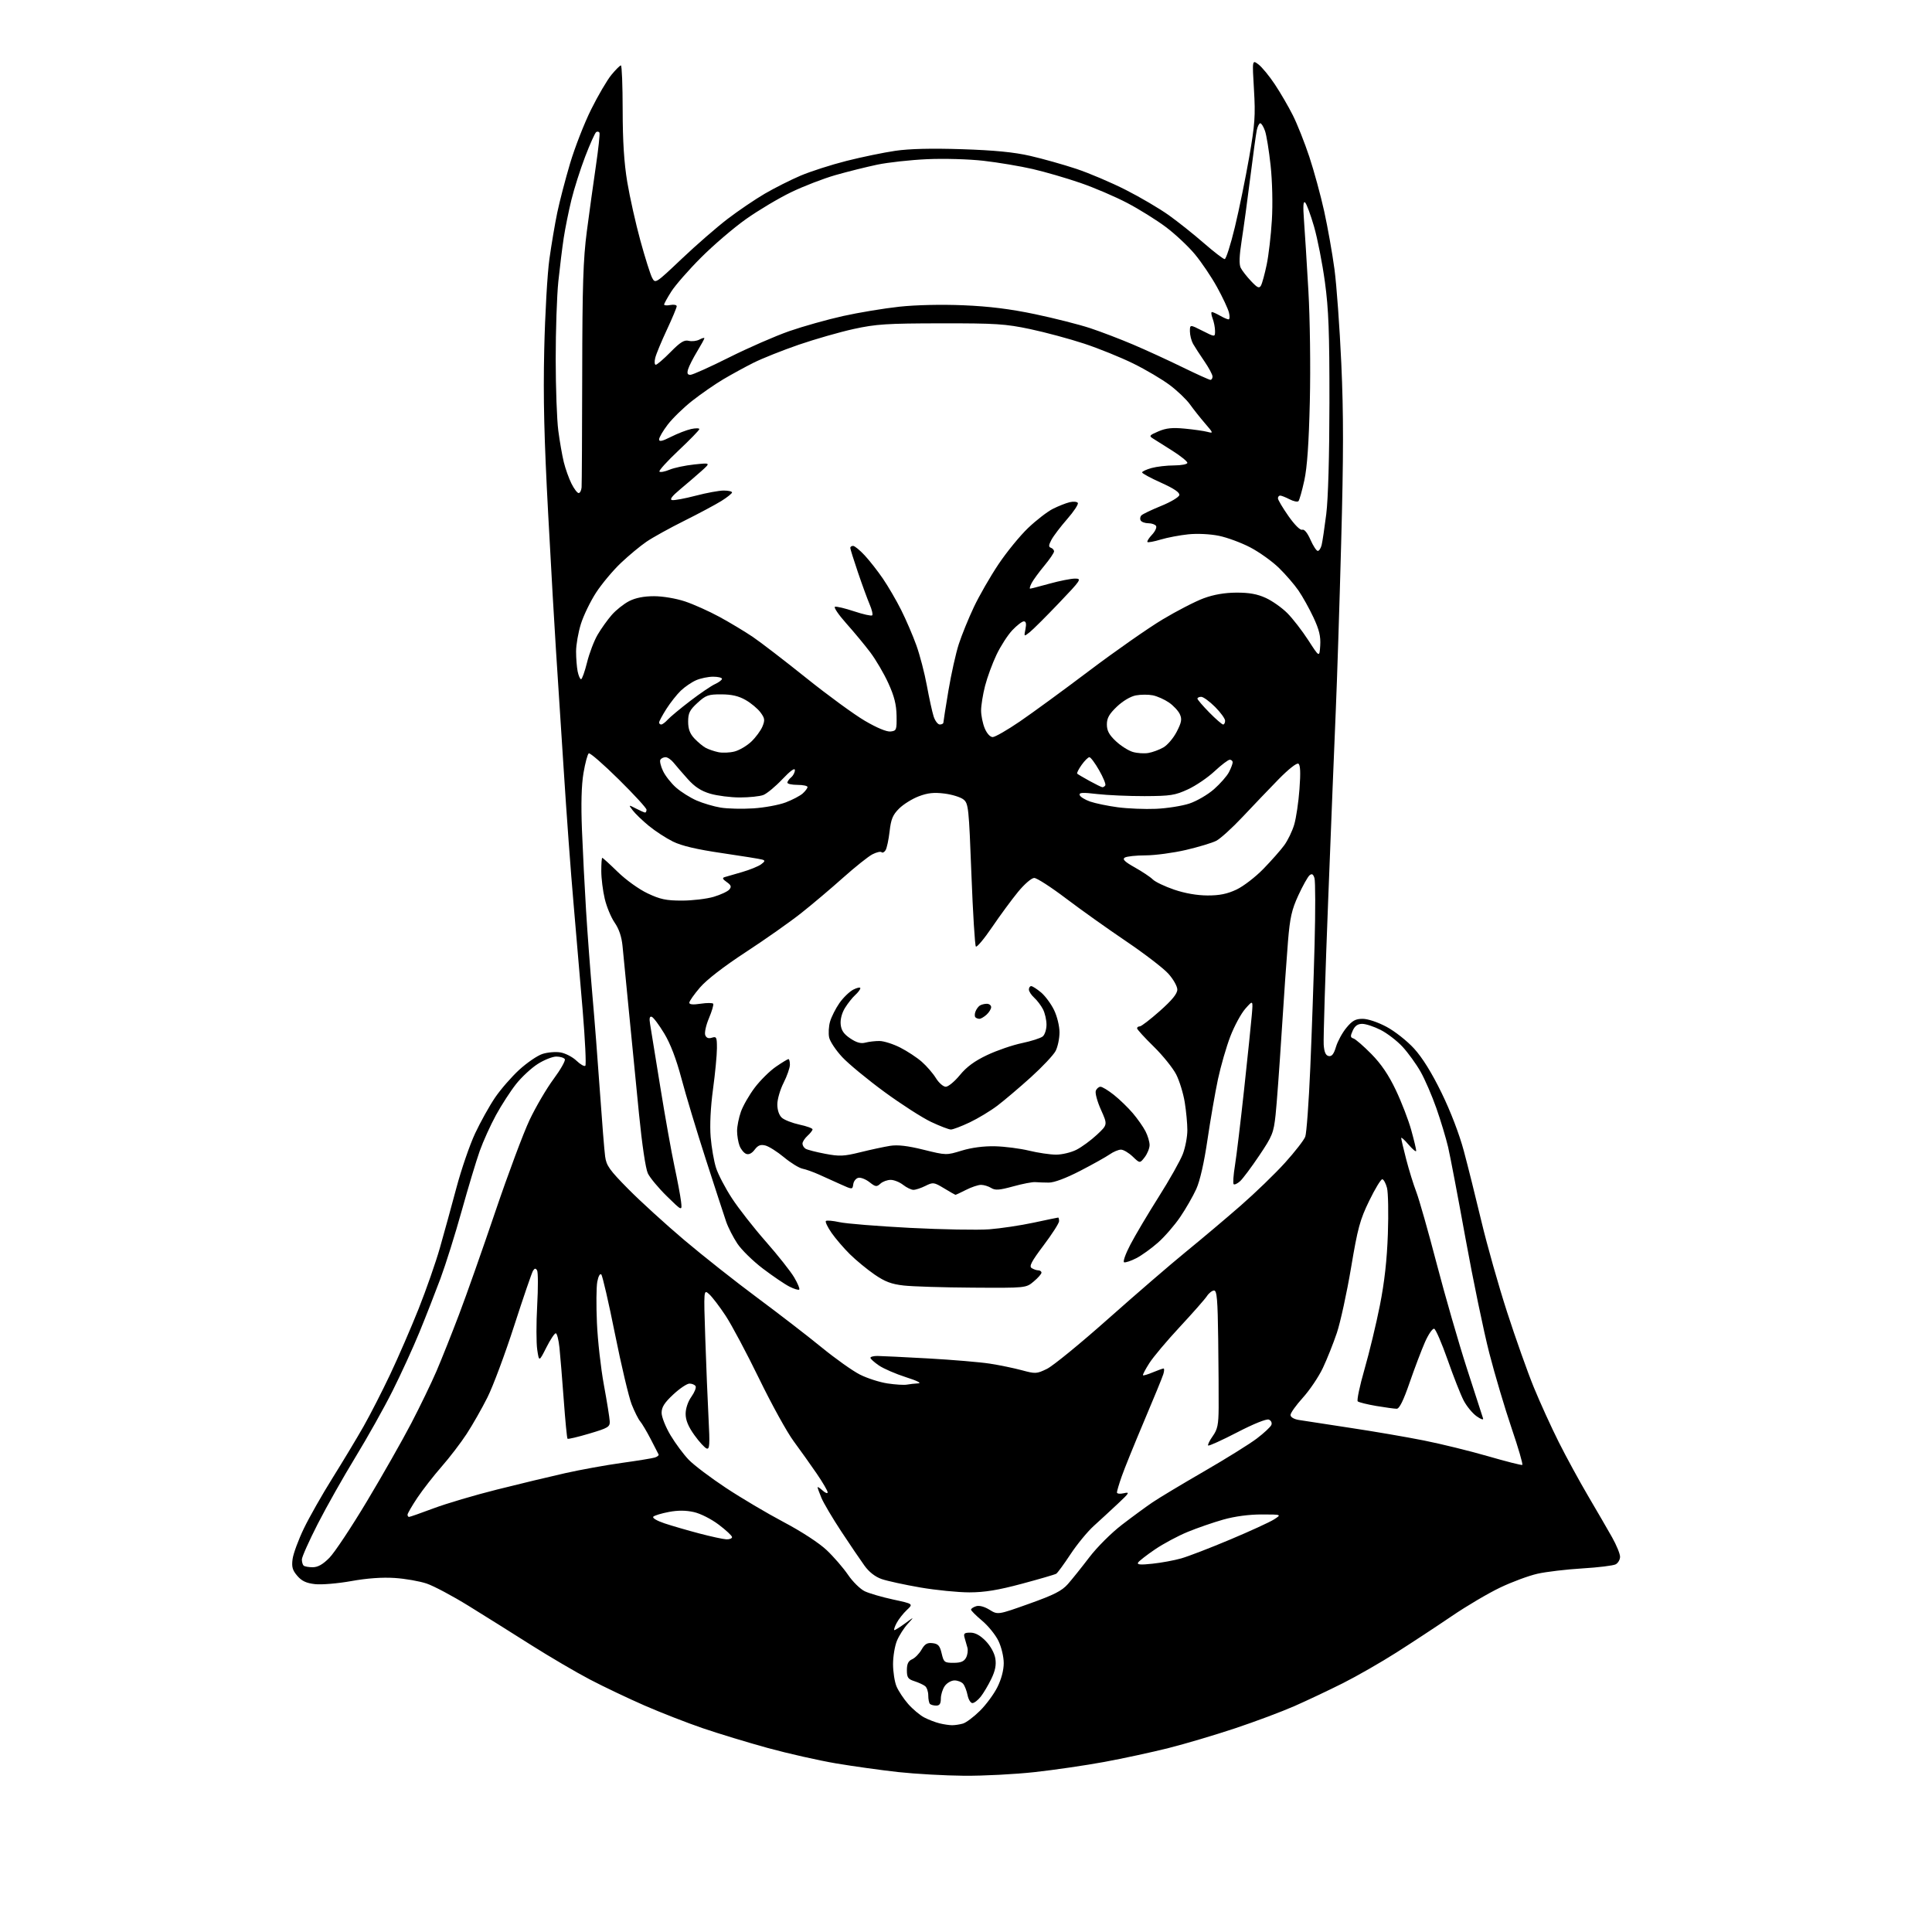 <?xml version="1.0" encoding="UTF-8" standalone="no"?>
<svg 
  version="1.1" 
  xmlns="http://www.w3.org/2000/svg" 
  xmlns:xlink="http://www.w3.org/1999/xlink" 
  xmlns:svg="http://www.w3.org/2000/svg"
  xmlns:rdf="http://www.w3.org/1999/02/22-rdf-syntax-ns#"
  xmlns:cc="http://creativecommons.org/ns#"
  xmlns:dc="http://purl.org/dc/elements/1.1/"
  viewBox="0 0 768 768"
  width="768"
  height="768"
>
<style>svg {background-color: white; }</style>"
<path stroke="none" fill="black" fill-rule="evenodd" d="M383.29,705.89C375.71,705.83 363.97,705.17 357.20,704.44C350.44,703.70 339.26,702.14 332.36,700.98C325.46,699.81 313.27,697.06 305.26,694.87C297.26,692.67 285.62,689.13 279.38,687.00C273.15,684.87 262.75,680.82 256.28,678.00C249.80,675.17 240.00,670.51 234.50,667.63C229.00,664.75 218.50,658.59 211.16,653.95C203.83,649.30 192.62,642.28 186.26,638.35C179.90,634.42 172.40,630.43 169.60,629.49C166.79,628.54 161.08,627.54 156.90,627.27C151.94,626.94 145.94,627.37 139.61,628.51C134.28,629.47 127.82,630.01 125.24,629.72C121.76,629.33 119.95,628.49 118.18,626.42C116.25,624.18 115.89,622.88 116.31,619.73C116.60,617.59 118.60,612.16 120.76,607.66C122.92,603.17 128.07,594.10 132.20,587.50C136.33,580.90 141.88,571.67 144.53,567.00C147.18,562.33 151.94,553.03 155.10,546.34C158.27,539.65 163.34,527.95 166.38,520.34C169.41,512.73 173.24,501.77 174.88,496.00C176.53,490.23 179.47,479.50 181.43,472.17C183.38,464.84 186.73,455.11 188.86,450.55C191.00,445.99 194.57,439.58 196.79,436.31C199.02,433.03 203.35,428.06 206.41,425.25C209.48,422.45 213.61,419.62 215.60,418.97C217.59,418.31 220.81,418.03 222.76,418.35C224.72,418.67 227.59,420.15 229.15,421.64C230.70,423.13 232.29,424.04 232.68,423.65C233.07,423.27 232.59,413.40 231.63,401.73C230.66,390.05 229.02,370.82 227.98,359.00C226.93,347.18 225.15,322.88 224.02,305.00C222.88,287.12 221.53,266.20 221.01,258.50C220.49,250.80 219.10,226.50 217.92,204.50C216.29,174.22 215.91,158.30 216.34,139.00C216.66,124.97 217.58,108.78 218.39,103.00C219.20,97.22 220.60,88.91 221.52,84.51C222.43,80.12 224.72,71.35 226.60,65.01C228.48,58.68 232.25,49.00 234.99,43.50C237.72,38.00 241.35,31.81 243.05,29.75C244.75,27.69 246.45,26.00 246.82,26.00C247.20,26.00 247.51,33.99 247.52,43.75C247.53,56.15 248.08,64.78 249.35,72.38C250.35,78.36 252.69,88.83 254.56,95.65C256.43,102.46 258.53,109.12 259.23,110.43C260.49,112.81 260.58,112.76 271.00,102.88C276.77,97.40 284.99,90.26 289.26,87.00C293.53,83.74 300.17,79.24 304.02,76.99C307.86,74.75 314.27,71.52 318.25,69.82C322.24,68.13 330.45,65.49 336.50,63.96C342.55,62.43 351.28,60.63 355.90,59.95C361.51,59.13 370.33,58.92 382.40,59.31C395.30,59.73 403.09,60.49 409.50,61.96C414.45,63.09 422.69,65.41 427.82,67.11C432.94,68.81 441.81,72.59 447.54,75.50C453.26,78.40 460.94,82.92 464.61,85.54C468.28,88.16 474.56,93.16 478.56,96.65C482.57,100.14 486.29,103.00 486.83,103.00C487.37,103.00 489.20,97.26 490.89,90.25C492.58,83.24 495.13,70.75 496.57,62.50C498.85,49.40 499.09,45.99 498.47,35.61C497.76,23.73 497.76,23.73 500.26,25.61C501.63,26.65 504.56,30.20 506.75,33.50C508.95,36.80 512.18,42.35 513.93,45.83C515.68,49.31 518.62,56.73 520.48,62.33C522.33,67.92 524.99,77.67 526.39,84.00C527.78,90.33 529.62,100.67 530.47,107.00C531.32,113.33 532.54,130.20 533.19,144.50C534.10,164.68 534.09,180.68 533.13,216.00C532.46,241.03 531.49,270.95 530.99,282.50C530.49,294.05 529.14,327.71 527.99,357.29C526.83,386.88 526.03,412.97 526.19,415.28C526.41,418.28 526.99,419.57 528.19,419.80C529.41,420.03 530.22,419.01 531.08,416.12C531.74,413.92 533.60,410.51 535.21,408.56C537.57,405.70 538.85,405.00 541.68,405.00C543.74,405.00 547.71,406.33 551.16,408.17C554.44,409.91 559.35,413.79 562.11,416.81C565.42,420.43 569.13,426.41 573.03,434.40C576.62,441.75 580.10,450.82 581.89,457.50C583.51,463.55 586.66,476.16 588.89,485.53C591.12,494.90 595.70,511.10 599.08,521.53C602.45,531.96 607.24,545.45 609.72,551.50C612.20,557.55 616.66,567.34 619.63,573.26C622.60,579.18 627.87,588.85 631.35,594.76C634.83,600.67 639.10,608.03 640.84,611.12C642.58,614.21 644.00,617.69 644.00,618.84C644.00,619.99 643.21,621.34 642.25,621.85C641.29,622.36 635.33,623.09 629.00,623.47C622.67,623.85 614.66,624.80 611.19,625.58C607.72,626.36 601.04,628.83 596.34,631.08C591.64,633.32 583.00,638.41 577.15,642.40C571.29,646.38 561.41,652.88 555.19,656.84C548.97,660.80 539.33,666.33 533.77,669.12C528.21,671.91 519.57,675.99 514.58,678.19C509.59,680.39 498.98,684.36 491.00,687.02C483.02,689.68 471.10,693.22 464.50,694.88C457.90,696.54 446.43,699.02 439.00,700.39C431.57,701.76 419.11,703.58 411.29,704.44C403.48,705.30 390.88,705.95 383.29,705.89zM378.50,685.80C379.60,685.80 381.52,685.51 382.78,685.15C384.03,684.79 387.06,682.52 389.51,680.10C391.96,677.69 395.10,673.44 396.48,670.66C398.05,667.52 399.00,663.91 399.00,661.12C399.00,658.60 398.08,654.72 396.89,652.27C395.73,649.88 392.81,646.27 390.39,644.25C387.98,642.23 386.00,640.25 386.00,639.86C386.00,639.46 386.91,638.85 388.02,638.50C389.25,638.10 391.31,638.65 393.34,639.90C396.65,641.95 396.65,641.95 409.08,637.52C419.00,633.98 422.10,632.41 424.50,629.69C426.15,627.82 429.98,623.04 433.00,619.08C436.08,615.03 441.79,609.34 446.00,606.11C450.12,602.94 455.59,598.94 458.13,597.21C460.68,595.48 469.87,589.96 478.55,584.94C487.22,579.93 496.69,574.04 499.58,571.85C502.46,569.67 505.08,567.22 505.40,566.41C505.72,565.57 505.27,564.66 504.37,564.31C503.42,563.95 498.26,566.03 491.77,569.40C485.72,572.53 480.54,574.88 480.27,574.61C480.00,574.34 480.81,572.67 482.08,570.89C483.99,568.20 484.38,566.35 484.43,559.59C484.47,555.14 484.39,542.84 484.25,532.25C484.05,516.64 483.74,513.00 482.62,513.00C481.85,513.00 480.56,514.01 479.75,515.25C478.93,516.49 474.07,522.00 468.96,527.50C463.84,533.00 458.38,539.49 456.84,541.93C455.29,544.36 454.17,546.51 454.36,546.69C454.54,546.88 456.32,546.35 458.31,545.51C460.31,544.68 462.21,544.00 462.54,544.00C462.86,544.00 462.82,545.01 462.44,546.25C462.07,547.49 458.61,555.92 454.76,565.00C450.92,574.08 446.92,583.93 445.89,586.91C444.85,589.88 444.00,592.74 444.00,593.26C444.00,593.79 445.23,593.93 446.75,593.58C449.21,593.01 448.97,593.44 444.40,597.72C441.59,600.35 437.26,604.35 434.77,606.60C432.28,608.86 428.12,613.92 425.53,617.85C422.94,621.77 420.40,625.26 419.87,625.58C419.34,625.91 413.19,627.70 406.21,629.57C396.73,632.11 391.43,632.98 385.35,632.99C380.87,632.99 372.09,632.12 365.85,631.05C359.61,629.97 352.70,628.47 350.50,627.71C347.93,626.82 345.49,624.93 343.67,622.41C342.11,620.26 337.97,614.16 334.47,608.85C330.97,603.54 327.41,597.52 326.55,595.48C325.70,593.43 325.00,591.52 325.00,591.22C325.00,590.93 325.90,591.50 327.00,592.50C328.10,593.50 329.00,593.82 329.00,593.22C329.00,592.62 327.03,589.25 324.62,585.73C322.21,582.22 318.11,576.45 315.50,572.92C312.88,569.39 306.72,558.23 301.80,548.11C296.88,538.00 290.88,526.72 288.46,523.04C286.04,519.37 283.08,515.49 281.88,514.43C279.71,512.50 279.71,512.50 280.36,532.00C280.72,542.73 281.30,557.07 281.66,563.89C282.21,574.26 282.09,576.20 280.92,575.81C280.15,575.55 277.95,573.16 276.03,570.48C273.60,567.09 272.55,564.54 272.55,562.04C272.55,559.90 273.47,557.15 274.84,555.23C276.10,553.46 276.85,551.56 276.50,551.01C276.16,550.45 275.07,550.00 274.08,550.00C273.09,550.00 270.19,551.94 267.64,554.32C264.12,557.60 263.00,559.36 263.00,561.63C263.00,563.28 264.60,567.28 266.56,570.56C268.52,573.83 271.78,578.22 273.81,580.31C275.84,582.41 282.45,587.41 288.50,591.41C294.55,595.42 304.90,601.55 311.50,605.04C318.58,608.78 325.59,613.35 328.59,616.18C331.39,618.82 335.21,623.24 337.09,625.99C338.96,628.75 341.97,631.70 343.77,632.56C345.57,633.41 350.65,634.89 355.07,635.84C363.09,637.57 363.09,637.57 360.45,640.03C359.00,641.39 357.17,643.74 356.38,645.25C355.59,646.76 355.22,648.00 355.54,648.00C355.87,648.00 357.79,646.78 359.82,645.30C363.50,642.59 363.50,642.59 360.80,645.55C359.32,647.17 357.41,650.17 356.55,652.22C355.70,654.26 355.00,658.44 355.00,661.50C355.00,664.56 355.62,668.55 356.37,670.35C357.13,672.16 359.22,675.32 361.02,677.37C362.82,679.42 365.69,681.83 367.40,682.72C369.10,683.61 371.85,684.66 373.50,685.06C375.15,685.47 377.40,685.80 378.50,685.80zM372.17,678.00C371.16,678.00 370.03,677.70 369.67,677.33C369.30,676.97 369.00,675.45 369.00,673.96C369.00,672.46 368.44,670.80 367.75,670.26C367.06,669.71 365.15,668.83 363.50,668.30C360.94,667.48 360.50,666.83 360.50,663.92C360.50,661.42 361.06,660.25 362.57,659.59C363.72,659.09 365.40,657.37 366.32,655.77C367.62,653.50 368.58,652.93 370.71,653.18C372.94,653.44 373.60,654.18 374.32,657.25C375.15,660.78 375.42,661.00 379.06,661.00C381.93,661.00 383.21,660.47 384.02,658.96C384.62,657.84 384.86,656.04 384.56,654.96C384.25,653.88 383.74,652.10 383.43,651.00C382.96,649.33 383.34,649.00 385.74,649.00C387.68,649.00 389.65,650.08 391.84,652.33C393.76,654.31 395.31,657.13 395.66,659.27C396.08,661.85 395.62,664.15 394.06,667.38C392.86,669.86 390.97,673.04 389.87,674.44C388.76,675.85 387.27,677.00 386.55,677.00C385.84,677.00 384.97,675.58 384.62,673.85C384.27,672.11 383.49,670.09 382.87,669.35C382.26,668.61 380.71,668.00 379.43,668.00C378.16,668.00 376.41,669.00 375.56,670.22C374.70,671.44 374.00,673.69 374.00,675.22C374.00,677.25 373.50,678.00 372.17,678.00zM124.28,623.00C126.37,623.00 128.32,621.90 130.94,619.25C132.98,617.19 139.69,607.08 145.86,596.78C152.03,586.49 159.96,572.54 163.48,565.78C167.00,559.03 171.52,549.67 173.53,545.00C175.53,540.33 179.57,530.20 182.49,522.50C185.42,514.80 191.91,496.37 196.93,481.55C201.95,466.73 208.07,450.37 210.52,445.19C212.98,440.01 217.27,432.68 220.07,428.91C222.86,425.14 224.87,421.59 224.52,421.03C224.17,420.46 222.65,420.00 221.14,420.00C219.63,420.00 216.32,421.32 213.78,422.93C211.24,424.54 207.36,428.14 205.15,430.93C202.94,433.72 199.35,439.27 197.17,443.25C194.99,447.24 192.08,453.67 190.70,457.53C189.33,461.40 186.10,472.10 183.54,481.30C180.98,490.51 177.17,502.64 175.08,508.27C172.98,513.90 169.22,523.51 166.71,529.62C164.20,535.74 159.40,546.22 156.04,552.92C152.69,559.61 146.03,571.48 141.26,579.29C136.49,587.11 129.75,599.04 126.29,605.81C122.83,612.59 120.00,618.92 120.00,619.90C120.00,620.87 120.30,621.97 120.67,622.33C121.03,622.70 122.66,623.00 124.28,623.00zM458.10,621.60C461.62,621.23 466.77,620.28 469.54,619.49C472.31,618.71 481.06,615.34 488.99,612.00C496.92,608.67 504.78,605.06 506.45,603.99C509.50,602.03 509.50,602.03 501.56,602.02C496.57,602.01 490.93,602.76 486.35,604.04C482.34,605.17 475.94,607.38 472.11,608.96C468.28,610.53 462.44,613.66 459.13,615.91C455.83,618.15 452.80,620.51 452.41,621.14C451.89,621.99 453.39,622.11 458.10,621.60zM288.75,611.91C289.99,611.96 291.00,611.56 291.00,611.03C291.00,610.50 288.63,608.28 285.73,606.09C282.74,603.83 278.46,601.66 275.81,601.07C272.64,600.36 269.45,600.34 265.86,601.03C262.95,601.58 260.18,602.42 259.70,602.90C259.20,603.40 261.11,604.54 264.16,605.56C267.10,606.54 273.32,608.35 278.00,609.58C282.68,610.81 287.51,611.86 288.75,611.91zM162.61,603.00C162.95,603.00 167.35,601.46 172.39,599.57C177.43,597.68 188.74,594.33 197.53,592.13C206.31,589.92 218.52,586.99 224.65,585.61C230.78,584.23 240.91,582.40 247.15,581.53C253.39,580.67 259.31,579.70 260.31,579.39C261.30,579.08 261.97,578.53 261.80,578.17C261.63,577.80 260.20,575.02 258.63,572.00C257.06,568.98 255.18,565.83 254.47,565.00C253.75,564.17 252.23,561.14 251.09,558.25C249.96,555.36 246.97,542.76 244.46,530.25C241.95,517.74 239.50,507.10 239.02,506.62C238.51,506.11 237.84,507.34 237.43,509.51C237.04,511.59 236.98,518.96 237.29,525.89C237.59,532.83 238.84,543.90 240.05,550.50C241.27,557.10 242.31,563.61 242.38,564.97C242.49,567.21 241.77,567.65 234.25,569.88C229.71,571.23 225.82,572.15 225.60,571.92C225.37,571.69 224.70,564.75 224.10,556.50C223.49,548.25 222.73,538.91 222.40,535.75C222.07,532.59 221.41,530.00 220.92,530.00C220.43,530.00 218.74,532.56 217.16,535.69C214.28,541.37 214.28,541.37 213.56,536.54C213.16,533.89 213.15,525.97 213.54,518.96C213.93,511.95 213.91,505.66 213.50,505.00C212.93,504.07 212.55,504.11 211.88,505.14C211.41,505.89 208.04,515.72 204.40,526.98C200.77,538.24 195.98,551.07 193.77,555.48C191.56,559.89 187.84,566.42 185.50,570.00C183.17,573.58 178.69,579.42 175.55,583.00C172.42,586.58 168.08,592.14 165.92,595.36C163.77,598.59 162.00,601.63 162.00,602.11C162.00,602.60 162.28,603.00 162.61,603.00zM605.13,582.33C605.48,582.17 603.57,575.61 600.90,567.77C598.23,559.92 594.23,546.47 592.02,537.89C589.81,529.30 585.56,508.82 582.58,492.39C579.60,475.95 576.48,459.57 575.65,456.00C574.81,452.43 572.71,445.45 570.97,440.50C569.23,435.55 566.41,429.02 564.69,426.00C562.98,422.98 559.77,418.55 557.58,416.16C555.38,413.77 551.44,410.74 548.82,409.41C546.21,408.08 542.92,407.00 541.51,407.00C539.71,407.00 538.60,407.79 537.74,409.67C536.73,411.90 536.77,412.42 538.01,412.80C538.83,413.05 542.03,415.82 545.12,418.96C549.04,422.94 552.00,427.30 554.88,433.36C557.15,438.14 559.91,445.30 561.00,449.26C562.10,453.22 562.98,456.92 562.96,457.48C562.94,458.04 561.59,456.94 559.96,455.04C558.33,453.13 557.00,451.93 557.00,452.37C557.00,452.81 557.89,456.62 558.98,460.83C560.07,465.05 561.88,470.90 563.01,473.83C564.13,476.76 567.78,489.59 571.10,502.33C574.43,515.07 579.84,533.83 583.12,544.00C586.40,554.17 589.29,563.09 589.53,563.81C589.79,564.57 588.71,564.22 586.97,562.98C585.31,561.80 582.98,558.96 581.80,556.67C580.61,554.37 577.75,547.12 575.45,540.54C573.14,533.97 570.74,528.41 570.11,528.20C569.48,527.99 567.84,530.37 566.46,533.48C565.09,536.60 562.34,543.84 560.36,549.57C557.88,556.76 556.28,560.00 555.21,560.00C554.36,560.00 550.70,559.50 547.08,558.89C543.46,558.27 540.15,557.45 539.72,557.06C539.30,556.67 540.50,550.93 542.41,544.31C544.31,537.70 547.07,526.26 548.53,518.89C550.36,509.64 551.34,500.87 551.70,490.50C551.99,482.25 551.83,474.01 551.35,472.19C550.87,470.37 550.03,468.83 549.49,468.77C548.94,468.71 546.61,472.55 544.30,477.30C540.60,484.89 539.72,488.15 537.05,504.04C535.37,513.99 532.84,525.60 531.43,529.82C530.01,534.04 527.49,540.36 525.83,543.85C524.17,547.34 520.60,552.63 517.90,555.61C515.21,558.59 513.00,561.67 513.00,562.47C513.00,563.32 514.33,564.13 516.25,564.45C518.04,564.75 527.15,566.15 536.50,567.56C545.85,568.96 559.12,571.24 566.00,572.61C572.88,573.98 584.35,576.80 591.50,578.87C598.65,580.94 604.78,582.50 605.13,582.33zM360.50,550.41C361.60,550.20 363.62,549.98 365.00,549.91C366.51,549.85 364.59,548.87 360.14,547.46C356.10,546.17 351.26,544.07 349.40,542.81C347.54,541.54 346.01,540.16 346.01,539.75C346.00,539.34 347.24,539.01 348.75,539.01C350.26,539.02 359.38,539.47 369.00,540.00C378.62,540.54 389.65,541.47 393.50,542.07C397.35,542.66 403.06,543.85 406.19,544.69C411.63,546.16 412.09,546.14 416.19,544.14C418.56,542.99 429.50,534.05 440.50,524.27C451.50,514.50 465.45,502.47 471.50,497.54C477.55,492.61 487.28,484.41 493.11,479.32C498.95,474.23 506.92,466.52 510.83,462.19C514.74,457.86 518.35,453.21 518.86,451.86C519.37,450.52 520.27,438.19 520.86,424.46C521.45,410.73 522.22,388.64 522.57,375.36C522.92,362.09 522.90,350.25 522.52,349.06C522.01,347.45 521.51,347.16 520.56,347.95C519.87,348.53 517.87,352.10 516.12,355.89C513.49,361.60 512.78,364.72 512.00,374.14C511.48,380.39 510.34,396.75 509.47,410.50C508.60,424.25 507.52,438.97 507.06,443.22C506.29,450.33 505.79,451.59 500.57,459.35C497.46,463.98 494.03,468.57 492.95,469.55C491.87,470.52 490.72,471.05 490.39,470.73C490.07,470.40 490.30,467.06 490.91,463.32C491.52,459.57 493.16,445.93 494.56,433.00C495.96,420.07 497.33,406.80 497.61,403.50C498.12,397.50 498.12,397.50 495.04,400.98C493.35,402.90 490.67,407.85 489.08,411.98C487.49,416.12 485.28,423.77 484.16,429.00C483.05,434.23 481.18,445.02 480.00,453.00C478.66,462.16 477.01,469.40 475.53,472.67C474.24,475.51 471.37,480.52 469.14,483.79C466.92,487.06 462.94,491.65 460.30,493.97C457.66,496.30 453.78,499.09 451.68,500.16C449.57,501.24 447.40,501.97 446.85,501.78C446.29,501.60 447.41,498.43 449.34,494.75C451.26,491.06 456.33,482.52 460.60,475.77C464.88,469.02 469.19,461.36 470.19,458.74C471.19,456.12 472.00,451.85 471.99,449.24C471.99,446.63 471.52,441.64 470.95,438.14C470.38,434.64 468.86,429.69 467.57,427.14C466.27,424.59 462.24,419.58 458.61,416.02C454.97,412.46 452.00,409.20 452.00,408.77C452.00,408.35 452.49,408.00 453.09,408.00C453.68,408.00 457.28,405.23 461.09,401.85C465.94,397.54 468.00,395.01 468.00,393.36C468.00,392.06 466.39,389.22 464.42,387.04C462.45,384.86 454.91,379.08 447.67,374.18C440.43,369.29 429.66,361.63 423.75,357.15C417.84,352.67 412.16,349.00 411.12,349.00C410.06,349.00 407.27,351.40 404.71,354.51C402.22,357.54 397.58,363.84 394.40,368.52C391.22,373.20 388.31,376.68 387.92,376.26C387.54,375.84 386.74,362.90 386.15,347.50C385.14,321.09 384.97,319.40 383.02,317.82C381.88,316.89 378.47,315.83 375.43,315.45C371.26,314.93 368.78,315.19 365.21,316.55C362.62,317.53 359.11,319.72 357.40,321.42C354.89,323.92 354.18,325.62 353.63,330.50C353.25,333.80 352.53,337.16 352.03,337.97C351.52,338.78 350.80,339.14 350.43,338.76C350.05,338.39 348.41,338.77 346.79,339.61C345.16,340.45 339.93,344.63 335.16,348.88C330.40,353.14 322.90,359.48 318.50,362.96C314.10,366.45 304.20,373.42 296.50,378.45C287.74,384.18 280.91,389.45 278.25,392.55C275.92,395.27 274.01,397.99 274.01,398.59C274.00,399.32 275.50,399.45 278.54,398.99C281.03,398.62 283.27,398.62 283.51,399.01C283.75,399.40 282.99,401.98 281.82,404.75C280.65,407.51 279.99,410.53 280.34,411.46C280.78,412.60 281.63,412.94 283.00,412.50C284.81,411.92 285.00,412.31 284.99,416.68C284.99,419.33 284.29,426.68 283.43,433.00C282.46,440.19 282.11,447.31 282.50,452.00C282.84,456.12 283.80,461.63 284.64,464.24C285.47,466.85 288.31,472.28 290.95,476.32C293.58,480.36 299.66,488.13 304.46,493.58C309.26,499.04 314.32,505.43 315.71,507.80C317.10,510.16 318.01,512.33 317.71,512.62C317.42,512.91 315.68,512.39 313.84,511.46C312.00,510.54 307.26,507.32 303.30,504.32C299.34,501.32 294.74,496.82 293.09,494.32C291.44,491.82 289.44,487.92 288.66,485.64C287.88,483.36 284.26,472.27 280.62,461.00C276.98,449.73 272.60,435.21 270.89,428.74C268.81,420.93 266.51,414.89 264.02,410.78C261.96,407.38 259.74,404.41 259.07,404.19C258.23,403.91 258.03,404.78 258.43,407.14C258.73,408.99 260.55,420.18 262.46,432.00C264.37,443.82 266.90,458.00 268.08,463.50C269.26,469.00 270.45,475.30 270.71,477.50C271.19,481.50 271.19,481.50 265.12,475.55C261.77,472.28 258.36,468.17 257.53,466.43C256.64,464.55 255.21,454.93 254.02,442.88C252.92,431.67 251.11,413.27 250.00,402.00C248.89,390.73 247.75,379.02 247.46,376.00C247.10,372.36 246.05,369.23 244.33,366.76C242.91,364.70 241.13,360.43 240.39,357.26C239.64,354.09 239.02,349.14 239.02,346.25C239.01,343.36 239.19,341.00 239.41,341.00C239.64,341.00 242.41,343.53 245.58,346.62C248.83,349.79 253.99,353.50 257.42,355.12C262.45,357.50 264.81,358.00 271.07,358.00C275.23,358.00 280.91,357.32 283.70,356.50C286.48,355.67 289.29,354.36 289.93,353.59C290.85,352.47 290.63,351.86 288.87,350.62C287.23,349.47 287.02,348.97 288.08,348.66C288.86,348.44 291.99,347.53 295.04,346.64C298.08,345.76 301.46,344.38 302.54,343.59C304.14,342.41 304.23,342.06 303.00,341.70C302.18,341.45 294.98,340.29 287.00,339.12C276.95,337.65 270.97,336.24 267.50,334.53C264.75,333.17 260.43,330.36 257.91,328.28C255.38,326.20 252.52,323.45 251.55,322.17C249.78,319.84 249.78,319.84 252.84,321.42C254.52,322.29 256.15,323.00 256.45,323.00C256.75,323.00 257.00,322.49 257.00,321.86C257.00,321.24 252.03,315.82 245.96,309.83C239.89,303.83 234.53,299.17 234.05,299.47C233.57,299.76 232.63,303.27 231.95,307.25C231.13,312.10 230.93,319.63 231.34,330.00C231.68,338.52 232.41,352.93 232.97,362.00C233.53,371.07 234.66,386.15 235.48,395.50C236.31,404.85 237.66,422.18 238.48,434.00C239.31,445.82 240.23,457.39 240.55,459.71C241.03,463.35 242.29,465.12 249.81,472.72C254.59,477.55 264.57,486.65 272.00,492.94C279.43,499.22 292.48,509.53 301.00,515.85C309.52,522.18 321.01,531.03 326.52,535.54C332.03,540.04 338.91,544.94 341.82,546.41C344.72,547.88 349.67,549.47 352.80,549.94C355.94,550.41 359.40,550.62 360.50,550.41zM386.67,511.86C375.03,511.79 362.68,511.41 359.23,511.01C354.34,510.46 351.78,509.49 347.61,506.62C344.68,504.60 340.28,500.98 337.85,498.58C335.42,496.18 332.14,492.36 330.56,490.09C328.99,487.82 327.97,485.70 328.30,485.37C328.62,485.04 331.05,485.25 333.70,485.83C336.34,486.42 348.96,487.43 361.74,488.10C374.53,488.76 388.70,489.01 393.24,488.67C397.78,488.32 405.73,487.13 410.90,486.02C416.07,484.91 420.46,484.00 420.65,484.00C420.84,484.00 421.00,484.65 421.00,485.44C421.00,486.23 418.23,490.55 414.85,495.04C410.01,501.47 409.00,503.39 410.10,504.08C410.87,504.57 412.06,504.98 412.75,504.98C413.44,504.99 414.00,505.41 414.00,505.91C414.00,506.41 412.62,507.99 410.92,509.41C407.85,512.00 407.85,512.00 386.67,511.86zM379.79,474.96C379.63,474.94 377.60,473.78 375.28,472.37C371.24,469.94 370.91,469.90 367.87,471.41C366.12,472.29 363.97,472.99 363.10,472.98C362.22,472.97 360.38,472.08 359.00,471.00C357.62,469.92 355.41,469.03 354.08,469.02C352.75,469.01 350.90,469.68 349.98,470.52C348.48,471.88 348.04,471.82 345.65,469.94C344.19,468.79 342.21,468.00 341.25,468.19C340.29,468.37 339.36,469.51 339.19,470.72C338.87,472.91 338.87,472.91 334.19,470.80C331.61,469.63 327.70,467.87 325.50,466.88C323.30,465.89 320.38,464.85 319.00,464.57C317.62,464.29 314.31,462.25 311.63,460.02C308.95,457.80 305.62,455.69 304.24,455.35C302.33,454.87 301.31,455.27 299.99,457.01C298.88,458.49 297.67,459.09 296.61,458.68C295.71,458.33 294.53,456.89 293.98,455.46C293.44,454.04 293.00,451.38 293.00,449.56C293.00,447.74 293.68,444.31 294.52,441.94C295.36,439.56 297.83,435.26 300.01,432.37C302.20,429.47 305.98,425.73 308.42,424.05C310.86,422.37 313.12,421.00 313.43,421.00C313.74,421.00 314.00,422.01 314.00,423.25C313.99,424.49 312.87,427.71 311.50,430.42C310.12,433.13 309.00,436.99 309.00,439.01C309.00,441.28 309.69,443.31 310.79,444.31C311.78,445.20 314.93,446.43 317.79,447.05C320.66,447.66 323.00,448.51 323.00,448.93C323.00,449.35 322.10,450.50 321.00,451.50C319.90,452.50 319.00,453.89 319.00,454.60C319.00,455.30 319.55,456.22 320.23,456.64C320.90,457.06 324.39,457.96 327.98,458.64C333.70,459.73 335.42,459.66 342.00,458.03C346.12,457.01 351.44,455.87 353.81,455.49C356.84,455.01 360.78,455.46 367.14,457.04C376.14,459.26 376.19,459.26 382.33,457.38C386.23,456.19 391.08,455.56 395.50,455.66C399.35,455.75 405.43,456.53 409.00,457.39C412.57,458.26 417.43,458.98 419.79,458.99C422.15,458.99 425.80,458.12 427.90,457.05C430.01,455.98 433.66,453.30 436.02,451.10C440.31,447.09 440.31,447.09 437.65,441.15C436.18,437.88 435.26,434.49 435.60,433.61C435.94,432.72 436.78,432.00 437.47,432.00C438.16,432.00 440.56,433.46 442.81,435.25C445.06,437.04 448.43,440.30 450.30,442.50C452.17,444.70 454.45,447.94 455.35,449.70C456.26,451.46 456.99,453.94 456.98,455.20C456.97,456.47 456.09,458.62 455.04,460.00C453.12,462.49 453.12,462.49 450.26,459.75C448.68,458.24 446.58,457.00 445.60,457.00C444.61,457.00 442.61,457.84 441.15,458.86C439.69,459.88 434.41,462.84 429.41,465.42C423.72,468.36 419.04,470.11 416.91,470.10C415.03,470.09 412.60,470.01 411.50,469.91C410.40,469.82 406.46,470.58 402.74,471.61C397.24,473.12 395.61,473.24 394.00,472.23C392.92,471.56 391.10,471.00 389.97,471.00C388.84,471.00 386.16,471.90 384.00,473.00C381.84,474.10 379.95,474.98 379.79,474.96zM378.00,449.00C377.18,449.00 373.63,447.64 370.12,445.98C366.61,444.32 358.27,438.96 351.58,434.06C344.89,429.16 337.35,422.94 334.82,420.24C332.30,417.54 329.95,414.02 329.60,412.42C329.26,410.81 329.42,407.96 329.96,406.09C330.51,404.21 332.17,400.92 333.66,398.77C335.15,396.62 337.64,394.21 339.18,393.40C340.73,392.60 342.00,392.34 342.00,392.82C342.00,393.30 341.09,394.52 339.97,395.53C338.85,396.54 337.02,398.85 335.90,400.66C334.66,402.67 333.99,405.20 334.18,407.19C334.42,409.60 335.40,411.04 338.00,412.79C340.49,414.46 342.22,414.94 344.00,414.46C345.37,414.09 347.91,413.80 349.63,413.81C351.35,413.83 355.04,415.00 357.84,416.42C360.64,417.84 364.50,420.38 366.42,422.07C368.35,423.76 370.88,426.68 372.04,428.57C373.21,430.46 374.97,432.00 375.96,432.00C376.95,432.00 379.47,429.92 381.56,427.37C384.24,424.09 387.42,421.76 392.43,419.39C396.32,417.55 402.54,415.42 406.25,414.65C409.96,413.87 413.68,412.68 414.50,412.00C415.33,411.32 416.00,409.21 416.00,407.33C416.00,405.44 415.37,402.68 414.60,401.20C413.83,399.71 412.26,397.64 411.10,396.59C409.95,395.55 409.00,394.08 409.00,393.35C409.00,392.61 409.42,392.00 409.92,392.00C410.43,392.00 412.20,393.14 413.85,394.52C415.49,395.91 417.82,399.06 419.01,401.51C420.22,404.01 421.17,407.91 421.17,410.38C421.17,412.80 420.47,416.12 419.63,417.76C418.78,419.39 414.35,424.10 409.79,428.22C405.23,432.34 399.25,437.41 396.50,439.50C393.75,441.59 388.80,444.58 385.50,446.15C382.20,447.72 378.82,449.00 378.00,449.00zM389.34,405.00C388.79,405.00 388.06,404.73 387.74,404.40C387.41,404.07 387.41,403.06 387.75,402.15C388.08,401.24 388.84,400.17 389.43,399.77C390.02,399.36 391.29,399.02 392.25,399.02C393.21,399.01 394.00,399.61 394.00,400.35C394.00,401.08 393.18,402.43 392.17,403.35C391.17,404.26 389.89,405.00 389.34,405.00zM480.00,355.96C484.76,355.98 487.84,355.35 491.50,353.63C494.25,352.34 499.07,348.63 502.22,345.39C505.37,342.15 509.10,337.93 510.50,336.01C511.91,334.09 513.70,330.40 514.47,327.79C515.24,325.19 516.19,318.83 516.56,313.67C517.05,307.10 516.92,304.07 516.13,303.58C515.47,303.17 512.18,305.77 508.25,309.78C504.54,313.58 498.12,320.29 493.98,324.70C489.85,329.10 485.12,333.39 483.48,334.23C481.84,335.07 476.39,336.71 471.38,337.88C466.36,339.04 459.16,340.01 455.38,340.02C451.59,340.02 447.87,340.43 447.11,340.91C446.07,341.57 447.08,342.56 451.11,344.82C454.07,346.48 457.29,348.63 458.25,349.59C459.21,350.56 463.04,352.38 466.75,353.65C471.03,355.11 475.88,355.95 480.00,355.96zM299.47,321.34C303.85,321.06 309.64,319.99 312.33,318.97C315.02,317.94 318.07,316.34 319.11,315.40C320.15,314.46 321.00,313.31 321.00,312.85C321.00,312.38 319.20,312.00 317.00,312.00C314.80,312.00 313.00,311.61 313.00,311.12C313.00,310.64 313.68,309.68 314.50,309.00C315.32,308.32 315.99,307.02 315.98,306.13C315.97,305.10 314.12,306.45 310.97,309.78C308.22,312.68 304.82,315.50 303.42,316.03C302.02,316.56 297.83,317.00 294.12,317.00C290.40,317.00 285.09,316.32 282.31,315.50C278.66,314.42 276.17,312.79 273.38,309.67C271.24,307.29 268.72,304.36 267.76,303.17C266.80,301.98 265.37,301.00 264.57,301.00C263.77,301.00 262.84,301.45 262.51,301.99C262.17,302.53 262.64,304.56 263.56,306.48C264.47,308.41 266.81,311.38 268.76,313.09C270.70,314.80 274.37,317.10 276.90,318.21C279.43,319.31 283.75,320.59 286.50,321.04C289.25,321.49 295.09,321.62 299.47,321.34zM459.50,321.52C463.90,321.33 469.89,320.38 472.80,319.42C475.72,318.45 480.12,315.89 482.58,313.72C485.05,311.55 487.73,308.49 488.53,306.94C489.34,305.38 490.00,303.63 490.00,303.05C490.00,302.47 489.48,302.00 488.85,302.00C488.22,302.00 485.51,304.06 482.82,306.57C480.14,309.08 475.37,312.33 472.22,313.78C467.10,316.15 465.29,316.43 455.00,316.47C448.68,316.48 440.18,316.11 436.13,315.64C430.28,314.95 428.85,315.04 429.19,316.06C429.42,316.76 431.30,317.92 433.36,318.64C435.42,319.35 440.35,320.37 444.30,320.90C448.26,321.43 455.10,321.71 459.50,321.52zM438.19,312.93C438.57,312.97 439.11,312.63 439.38,312.19C439.66,311.74 438.55,309.04 436.92,306.19C435.29,303.33 433.55,301.00 433.05,301.00C432.55,301.00 431.16,302.38 429.96,304.06C428.76,305.74 427.98,307.31 428.21,307.55C428.45,307.78 430.64,309.08 433.07,310.42C435.51,311.76 437.81,312.88 438.19,312.93zM292.00,298.73C293.93,298.23 296.93,296.45 298.68,294.78C300.43,293.11 302.41,290.42 303.08,288.81C304.13,286.27 304.03,285.51 302.30,283.19C301.21,281.71 298.55,279.49 296.41,278.27C293.62,276.67 290.85,276.03 286.74,276.02C281.56,276.00 280.59,276.35 277.26,279.40C274.15,282.25 273.55,283.46 273.55,286.85C273.55,289.77 274.23,291.62 276.02,293.54C277.39,294.99 279.40,296.67 280.50,297.27C281.60,297.86 283.85,298.64 285.50,298.99C287.15,299.35 290.07,299.23 292.00,298.73zM456.50,299.32C458.15,299.04 460.83,298.05 462.46,297.12C464.08,296.20 466.47,293.39 467.76,290.88C469.69,287.13 469.91,285.89 469.00,283.89C468.39,282.56 466.44,280.47 464.66,279.25C462.88,278.03 460.00,276.75 458.25,276.40C456.50,276.05 453.48,276.06 451.53,276.43C449.43,276.82 446.36,278.64 443.99,280.89C440.92,283.82 440.00,285.44 440.00,287.98C440.00,290.45 440.88,292.10 443.56,294.62C445.51,296.46 448.55,298.39 450.31,298.91C452.06,299.42 454.85,299.61 456.50,299.32zM394.61,293.00C395.55,293.00 400.41,290.21 405.41,286.79C410.41,283.38 422.88,274.27 433.11,266.54C443.35,258.82 456.40,249.69 462.11,246.26C467.83,242.83 475.20,239.03 478.50,237.82C482.50,236.35 486.83,235.60 491.50,235.58C496.56,235.56 499.79,236.14 503.15,237.68C505.71,238.84 509.56,241.56 511.72,243.72C513.87,245.87 517.63,250.73 520.07,254.50C524.50,261.37 524.50,261.37 524.81,256.61C525.04,252.97 524.41,250.34 522.12,245.44C520.47,241.92 517.79,237.10 516.16,234.74C514.54,232.37 511.02,228.31 508.35,225.71C505.68,223.12 500.57,219.46 497.00,217.60C493.43,215.73 487.81,213.66 484.53,212.99C481.06,212.28 475.99,212.03 472.38,212.40C468.98,212.75 464.04,213.69 461.40,214.48C458.76,215.28 456.38,215.72 456.13,215.46C455.87,215.20 456.68,213.90 457.93,212.57C459.19,211.24 459.91,209.66 459.55,209.07C459.18,208.48 457.81,208.00 456.50,208.00C455.19,208.00 453.82,207.51 453.45,206.91C453.08,206.31 453.21,205.39 453.74,204.86C454.27,204.33 457.81,202.64 461.60,201.10C465.40,199.56 468.63,197.63 468.80,196.80C469.00,195.77 466.68,194.20 461.55,191.89C457.40,190.03 454.00,188.18 454.00,187.80C454.00,187.41 455.69,186.63 457.75,186.05C459.81,185.48 463.86,185.01 466.75,185.01C469.65,185.00 472.00,184.54 472.00,183.98C472.00,183.42 469.35,181.28 466.12,179.23C462.89,177.18 459.40,174.98 458.37,174.34C456.67,173.29 456.87,173.03 460.50,171.47C463.57,170.16 466.02,169.91 471.00,170.39C474.57,170.73 478.62,171.31 480.00,171.68C482.40,172.31 482.36,172.17 479.00,168.28C477.07,166.04 474.38,162.64 473.01,160.72C471.64,158.80 468.04,155.36 465.01,153.08C461.98,150.80 455.45,146.94 450.50,144.51C445.55,142.07 436.77,138.52 431.00,136.61C425.23,134.71 415.55,132.10 409.50,130.82C399.67,128.75 395.89,128.50 374.00,128.53C352.53,128.56 348.25,128.84 339.39,130.77C333.83,131.99 323.99,134.81 317.52,137.03C311.06,139.26 303.01,142.47 299.64,144.15C296.26,145.84 290.80,148.83 287.50,150.78C284.20,152.74 278.66,156.58 275.20,159.30C271.73,162.02 267.35,166.29 265.45,168.77C263.55,171.25 262.00,173.91 262.00,174.66C262.00,175.68 263.22,175.42 266.75,173.64C269.36,172.32 272.96,170.93 274.75,170.54C276.54,170.16 278.00,170.17 278.00,170.57C278.00,170.97 274.29,174.79 269.75,179.06C265.21,183.33 261.79,187.12 262.14,187.47C262.49,187.83 264.29,187.49 266.14,186.72C267.99,185.94 272.43,185.01 276.00,184.63C282.50,183.95 282.50,183.95 278.85,187.23C276.83,189.03 273.03,192.30 270.39,194.50C267.11,197.23 266.09,198.59 267.17,198.79C268.03,198.96 272.26,198.17 276.56,197.05C280.86,195.92 285.87,195.00 287.69,195.00C289.51,195.00 291.00,195.34 291.00,195.75C291.00,196.16 289.08,197.69 286.75,199.15C284.41,200.60 277.77,204.15 272.00,207.03C266.23,209.90 259.48,213.64 257.00,215.33C254.53,217.01 249.93,220.83 246.80,223.80C243.66,226.78 239.23,232.07 236.95,235.57C234.68,239.07 231.96,244.68 230.91,248.05C229.86,251.42 229.00,256.33 229.00,258.96C229.00,261.60 229.28,265.16 229.62,266.88C229.97,268.59 230.58,270.00 230.98,270.00C231.38,270.00 232.45,267.00 233.36,263.34C234.26,259.67 236.16,254.70 237.57,252.30C238.98,249.89 241.52,246.34 243.22,244.40C244.92,242.47 248.02,240.01 250.12,238.94C252.65,237.65 255.96,237.00 259.99,237.00C263.47,237.00 268.72,237.89 272.28,239.07C275.70,240.21 281.88,242.98 286.00,245.22C290.12,247.46 296.07,251.04 299.22,253.16C302.36,255.29 311.92,262.64 320.47,269.49C329.02,276.35 339.50,284.01 343.76,286.51C348.55,289.32 352.45,290.95 354.00,290.78C356.37,290.51 356.49,290.19 356.40,284.50C356.32,280.04 355.48,276.72 353.12,271.56C351.38,267.74 348.15,262.23 345.95,259.32C343.75,256.40 339.45,251.22 336.39,247.79C333.33,244.36 331.32,241.39 331.91,241.20C332.51,241.00 335.95,241.82 339.56,243.02C343.17,244.22 346.39,244.94 346.72,244.61C347.05,244.29 346.59,242.33 345.70,240.26C344.82,238.19 342.72,232.47 341.05,227.54C339.37,222.61 338.00,218.22 338.00,217.79C338.00,217.35 338.50,217.00 339.12,217.00C339.73,217.00 341.80,218.69 343.71,220.75C345.63,222.81 348.89,226.97 350.96,230.00C353.03,233.03 356.31,238.65 358.24,242.50C360.17,246.35 362.88,252.66 364.27,256.52C365.66,260.39 367.54,267.59 368.44,272.52C369.35,277.46 370.55,282.96 371.12,284.75C371.69,286.54 372.80,288.00 373.58,288.00C374.36,288.00 375.00,287.66 375.01,287.25C375.01,286.84 375.92,281.10 377.02,274.50C378.13,267.90 379.98,259.57 381.15,256.00C382.31,252.43 385.00,245.82 387.12,241.33C389.24,236.84 393.64,229.19 396.89,224.33C400.14,219.47 405.45,212.97 408.69,209.88C411.94,206.78 416.37,203.36 418.54,202.27C420.72,201.18 423.71,199.99 425.19,199.64C426.67,199.28 428.14,199.41 428.45,199.92C428.77,200.43 426.87,203.32 424.23,206.33C421.60,209.34 418.78,213.05 417.97,214.57C416.83,216.71 416.78,217.42 417.75,217.75C418.44,217.98 419.00,218.63 419.00,219.19C419.00,219.76 417.27,222.31 415.15,224.86C413.03,227.41 410.76,230.51 410.11,231.75C409.46,232.99 409.18,234.00 409.48,234.00C409.78,234.00 413.27,233.10 417.24,232.00C421.21,230.90 425.76,230.00 427.35,230.00C430.09,230.00 429.77,230.48 420.92,239.75C415.80,245.11 410.58,250.32 409.32,251.31C407.02,253.13 407.02,253.13 407.64,250.06C408.06,247.95 407.86,247.00 406.99,247.00C406.30,247.00 404.24,248.59 402.40,250.53C400.57,252.48 397.74,256.87 396.12,260.28C394.49,263.70 392.45,269.26 391.58,272.64C390.71,276.02 390.00,280.43 390.00,282.43C390.00,284.43 390.65,287.62 391.45,289.53C392.30,291.57 393.60,293.00 394.61,293.00zM262.85,288.00C263.31,288.00 264.48,287.13 265.44,286.06C266.40,285.00 270.41,281.67 274.35,278.65C278.28,275.64 282.74,272.62 284.25,271.93C285.76,271.24 287.00,270.30 287.00,269.84C287.00,269.38 285.41,269.00 283.47,269.00C281.53,269.00 278.49,269.63 276.72,270.40C274.95,271.17 272.21,273.04 270.63,274.55C269.06,276.06 266.47,279.34 264.88,281.84C263.30,284.34 262.00,286.75 262.00,287.20C262.00,287.64 262.38,288.00 262.85,288.00zM486.21,288.00C486.65,288.00 487.00,287.32 487.00,286.50C487.00,285.68 485.20,283.20 483.00,281.00C480.80,278.80 478.32,277.00 477.50,277.00C476.68,277.00 476.00,277.32 476.00,277.72C476.00,278.11 478.12,280.58 480.71,283.22C483.30,285.85 485.78,288.00 486.21,288.00zM523.84,219.00C524.36,219.00 525.05,217.95 525.37,216.67C525.69,215.39 526.51,209.87 527.20,204.42C527.97,198.29 528.45,181.32 528.47,160.00C528.49,132.00 528.16,122.97 526.67,112.09C525.67,104.71 523.72,94.81 522.36,90.09C520.99,85.37 519.40,81.05 518.81,80.50C518.06,79.80 517.93,81.87 518.35,87.50C518.68,91.90 519.47,104.50 520.10,115.50C520.75,126.83 521.00,145.91 520.68,159.50C520.29,176.13 519.62,185.80 518.48,191.00C517.58,195.12 516.53,198.83 516.15,199.22C515.77,199.62 514.17,199.28 512.61,198.47C511.05,197.66 509.37,197.00 508.89,197.00C508.40,197.00 508.00,197.49 508.00,198.09C508.00,198.69 509.88,201.86 512.17,205.13C514.64,208.65 516.88,210.88 517.65,210.58C518.45,210.27 519.69,211.77 520.92,214.54C522.00,216.99 523.31,219.00 523.84,219.00zM230.02,196.00C230.56,196.00 231.08,194.99 231.19,193.75C231.29,192.51 231.40,172.15 231.44,148.50C231.49,113.42 231.83,103.01 233.27,92.00C234.24,84.58 235.86,72.88 236.87,66.00C237.88,59.12 238.52,53.16 238.29,52.73C238.05,52.31 237.48,52.21 237.00,52.50C236.53,52.79 234.56,57.19 232.61,62.26C230.67,67.34 228.20,75.10 227.13,79.50C226.06,83.90 224.69,90.65 224.10,94.50C223.51,98.35 222.55,106.16 221.95,111.86C221.36,117.56 220.89,131.51 220.90,142.86C220.91,154.21 221.37,166.95 221.93,171.17C222.48,175.39 223.46,181.01 224.11,183.67C224.76,186.33 226.14,190.19 227.17,192.25C228.20,194.31 229.48,196.00 230.02,196.00zM481.16,151.00C481.62,151.00 482.00,150.40 482.00,149.67C482.00,148.94 480.54,146.21 478.75,143.60C476.96,141.00 474.94,137.88 474.26,136.68C473.59,135.48 473.02,133.25 473.01,131.73C473.00,128.97 473.00,128.97 478.00,131.50C483.00,134.03 483.00,134.03 483.00,131.58C483.00,130.23 482.56,127.98 482.02,126.57C481.49,125.15 481.38,124.02 481.77,124.04C482.17,124.05 483.62,124.71 485.00,125.50C486.38,126.29 487.89,126.95 488.36,126.96C488.83,126.98 488.91,125.76 488.53,124.25C488.16,122.74 486.03,118.19 483.80,114.15C481.58,110.11 477.60,104.21 474.96,101.04C472.32,97.87 467.13,93.01 463.42,90.23C459.72,87.46 452.82,83.16 448.09,80.68C443.37,78.20 435.00,74.61 429.50,72.72C424.00,70.82 415.45,68.33 410.50,67.19C405.55,66.05 396.77,64.58 391.00,63.92C385.08,63.25 375.26,62.97 368.50,63.28C361.90,63.58 352.97,64.56 348.65,65.47C344.34,66.38 336.91,68.23 332.15,69.59C327.39,70.95 319.45,74.01 314.50,76.40C309.55,78.79 301.46,83.61 296.51,87.12C291.57,90.63 283.53,97.51 278.64,102.42C273.74,107.32 268.45,113.38 266.87,115.86C265.29,118.35 264.00,120.69 264.00,121.06C264.00,121.42 265.12,121.51 266.50,121.24C267.88,120.98 269.00,121.21 269.00,121.74C269.00,122.28 267.23,126.50 265.08,131.11C262.92,135.73 260.84,140.74 260.47,142.25C260.09,143.76 260.19,145.00 260.68,145.00C261.17,145.00 263.81,142.73 266.54,139.96C270.44,135.99 271.99,135.04 273.77,135.48C275.02,135.79 276.93,135.57 278.02,134.99C279.11,134.41 280.00,134.16 280.00,134.45C280.00,134.74 278.70,137.11 277.11,139.73C275.52,142.36 273.92,145.51 273.54,146.75C273.04,148.42 273.27,149.00 274.45,149.00C275.32,149.00 282.26,145.88 289.88,142.06C297.49,138.25 308.23,133.56 313.73,131.64C319.23,129.73 328.86,127.02 335.12,125.63C341.38,124.24 351.45,122.57 357.50,121.92C364.13,121.21 374.26,120.98 383.00,121.35C393.27,121.78 401.59,122.82 411.50,124.90C419.20,126.52 429.04,129.02 433.37,130.45C437.69,131.88 445.39,134.83 450.47,136.99C455.55,139.15 464.35,143.19 470.02,145.96C475.69,148.73 480.70,151.00 481.16,151.00zM501.26,113.50C501.73,112.67 502.74,108.95 503.52,105.24C504.30,101.53 505.23,93.55 505.59,87.50C505.98,81.07 505.76,72.05 505.09,65.79C504.45,59.90 503.45,53.71 502.86,52.04C502.28,50.37 501.43,49.00 500.98,49.00C500.53,49.00 499.90,50.24 499.59,51.75C499.27,53.26 498.12,61.70 497.01,70.50C495.91,79.30 494.38,90.55 493.60,95.50C492.62,101.81 492.50,105.10 493.22,106.50C493.78,107.60 495.63,109.97 497.33,111.76C499.87,114.45 500.56,114.75 501.26,113.50z" />

</svg>